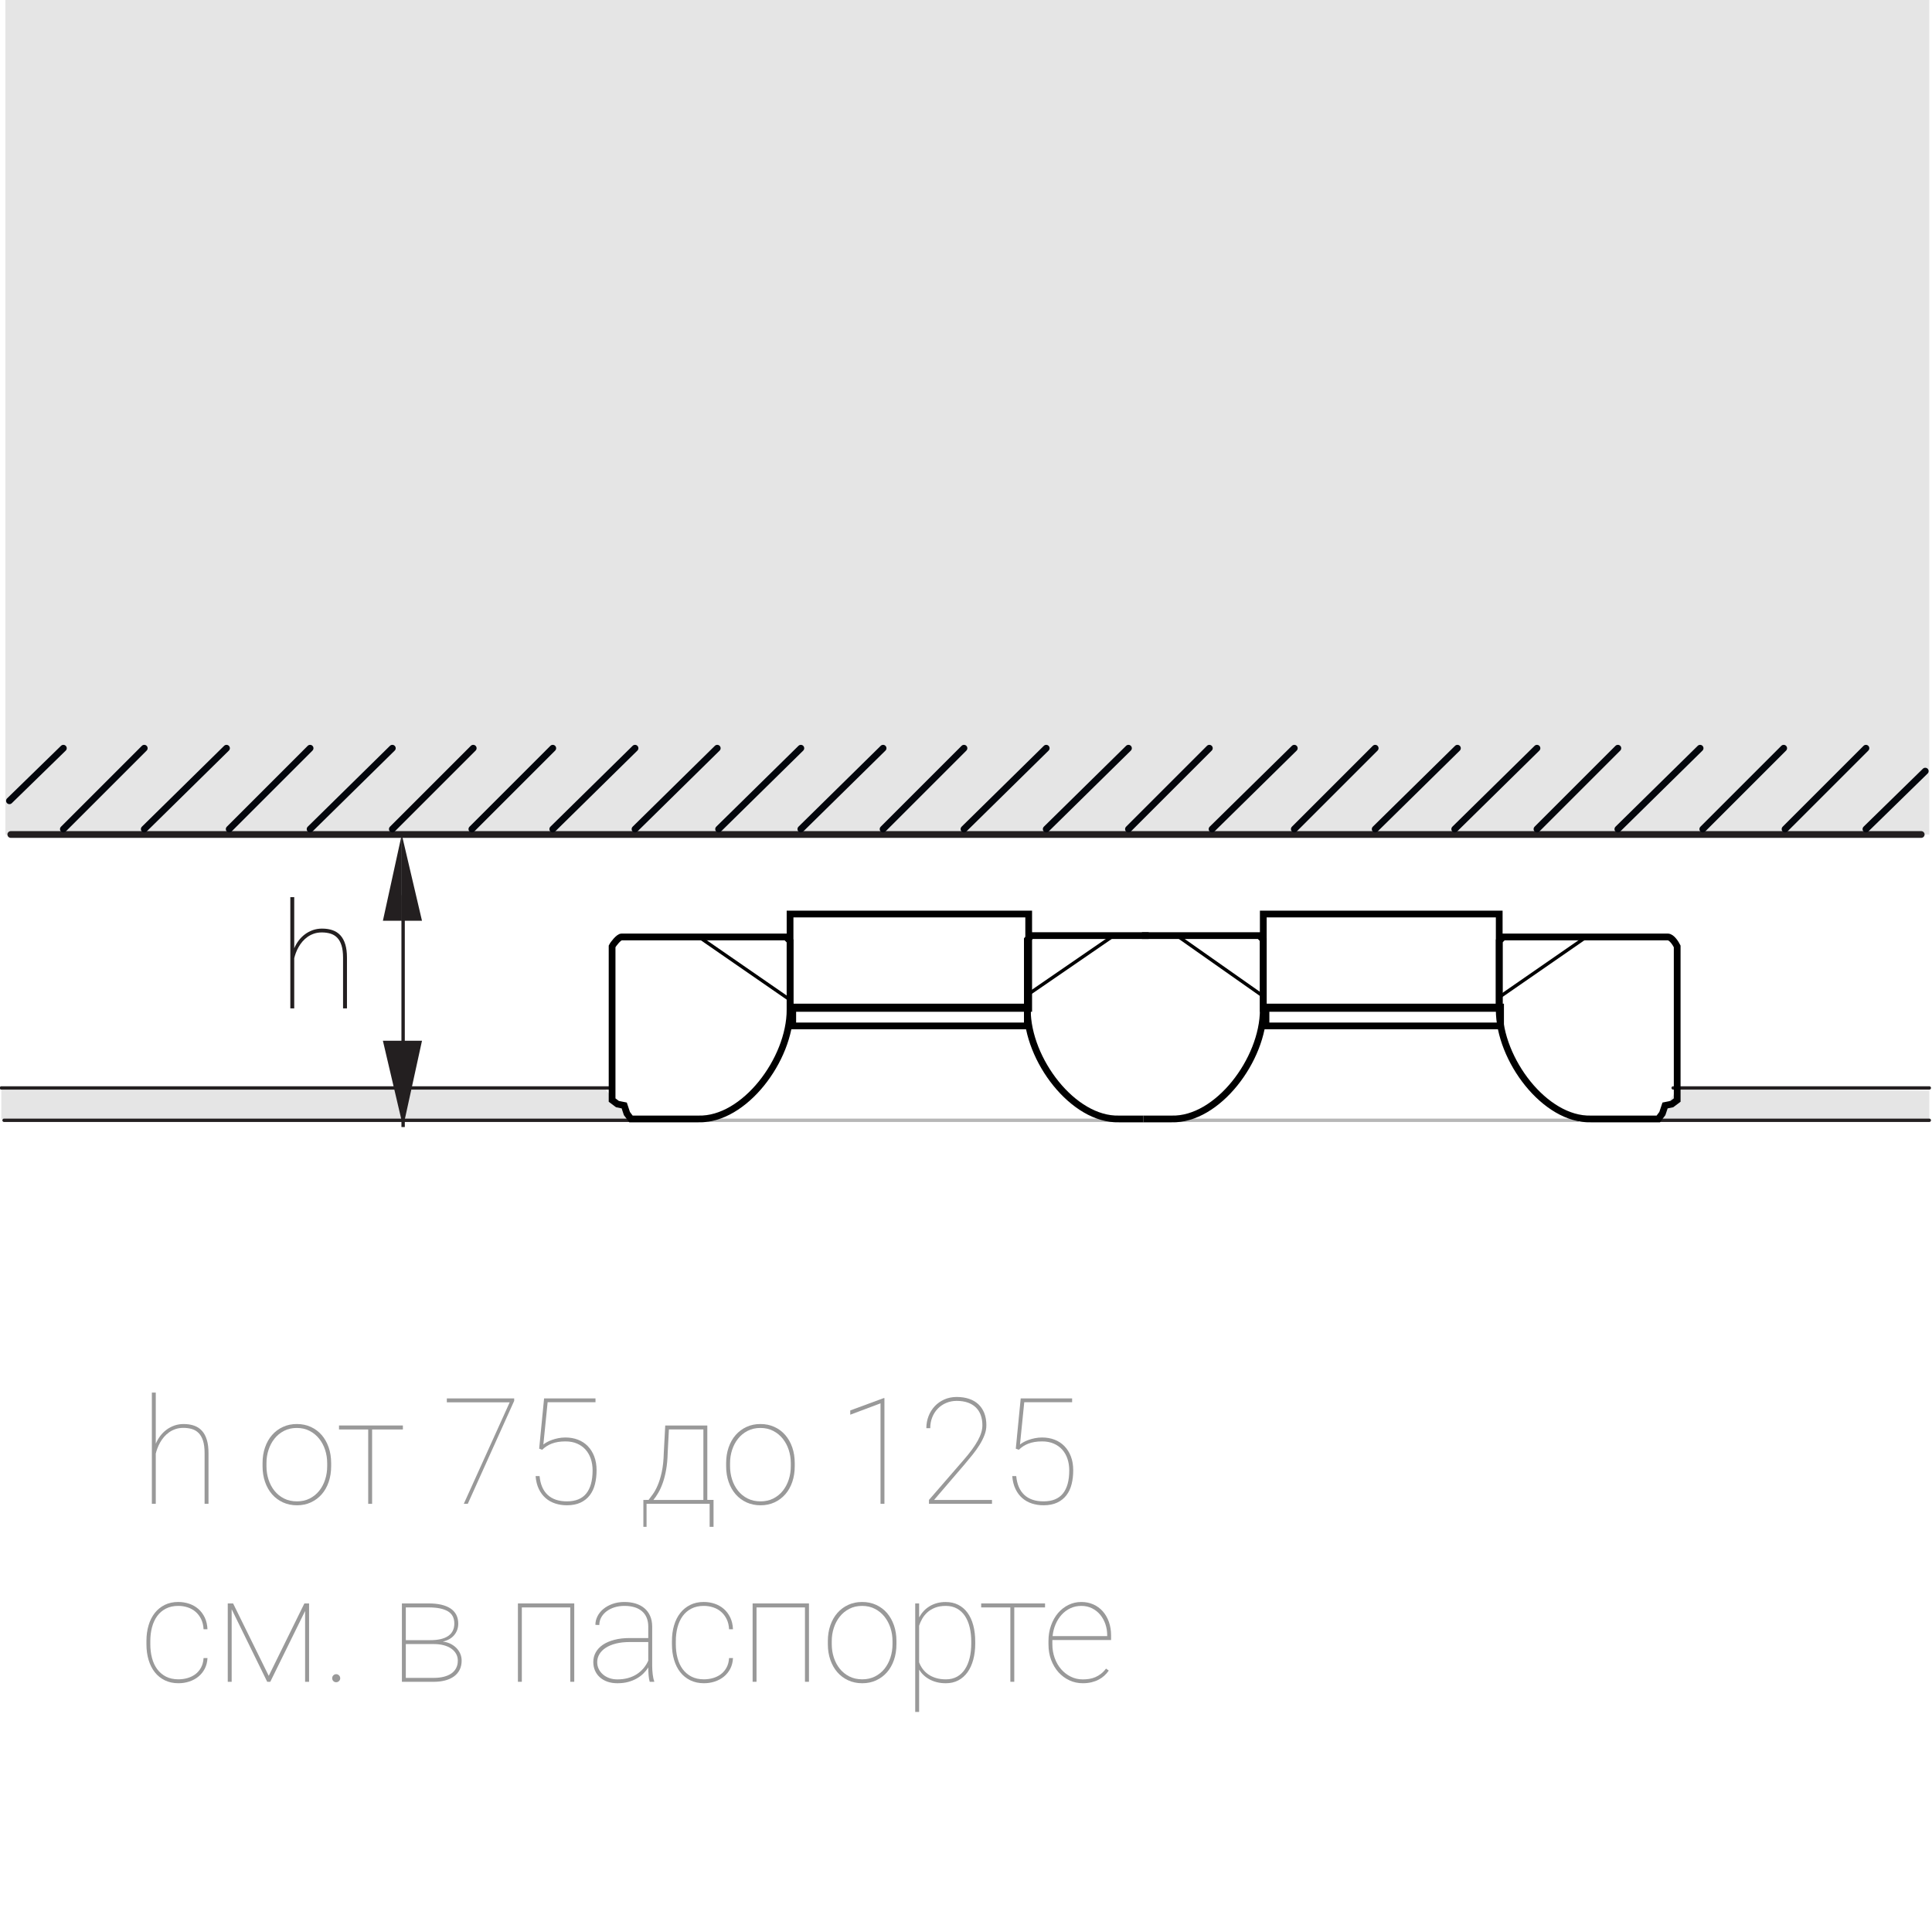 <?xml version="1.0" encoding="utf-8"?>
<!-- Generator: Adobe Illustrator 24.0.2, SVG Export Plug-In . SVG Version: 6.00 Build 0)  -->
<svg version="1.1" id="Слой_1" xmlns="http://www.w3.org/2000/svg" xmlns:xlink="http://www.w3.org/1999/xlink" x="0px" y="0px"
	 viewBox="0 0 143.3 143" enable-background="new 0 0 143.3 143" xml:space="preserve">
<title>dim_side_Twins R25 D68 IP20</title>
<g id="Слой_2_1_">
	<g id="Слой_1-2">
		<rect x="0.4" fill="#E5E5E5" width="142.7" height="61.9"/>
		<polygon fill="#E5E5E5" points="0.1,80.7 0.1,83 46.8,83.1 44.9,80.8 		"/>
		<polygon fill="#E5E5E5" points="124.4,80.8 122.9,83 143.1,83.1 143.1,80.9 		"/>
		
			<line fill="none" stroke="#231F20" stroke-width="0.25" stroke-linecap="round" stroke-linejoin="round" x1="0.3" y1="83.1" x2="46.8" y2="83.1"/>
		
			<line fill="none" stroke="#231F20" stroke-width="0.25" stroke-linecap="round" stroke-linejoin="round" x1="122.7" y1="83.1" x2="143.1" y2="83.1"/>
		<path fill="none" stroke="#231F20" stroke-width="0.25" stroke-linecap="round" stroke-linejoin="round" d="M45.4,80.7H0.1"/>
		<path fill="none" stroke="#231F20" stroke-width="0.25" stroke-linecap="round" stroke-linejoin="round" d="M143.1,80.7h-19"/>
		<path fill="none" stroke="#231F20" stroke-width="0.5" stroke-linecap="round" stroke-linejoin="round" d="M142.5,61.9H0.8"/>
		<line fill="none" x1="132" y1="61.9" x2="138.1" y2="55.8"/>
		<line fill="none" x1="53" y1="61.9" x2="59" y2="55.8"/>
		<line fill="none" x1="59" y1="61.9" x2="65.1" y2="55.8"/>
		<line fill="none" x1="65.1" y1="61.9" x2="71.2" y2="55.8"/>
		<line fill="none" x1="34.6" y1="61.9" x2="40.7" y2="55.8"/>
		<line fill="none" x1="40.7" y1="61.9" x2="46.7" y2="55.8"/>
		<line fill="none" x1="46.7" y1="61.9" x2="52.8" y2="55.8"/>
		<line fill="none" x1="16.6" y1="61.9" x2="22.6" y2="55.8"/>
		<line fill="none" x1="22.6" y1="61.9" x2="28.7" y2="55.8"/>
		<line fill="none" x1="28.7" y1="61.9" x2="34.8" y2="55.8"/>
		<line fill="none" x1="0.3" y1="59.8" x2="4.3" y2="55.8"/>
		<line fill="none" x1="4.3" y1="61.9" x2="10.3" y2="55.8"/>
		<line fill="none" x1="10.3" y1="61.9" x2="16.4" y2="55.8"/>
		<line fill="none" x1="125.9" y1="61.9" x2="132" y2="55.8"/>
		<line fill="none" x1="107.5" y1="61.9" x2="113.6" y2="55.8"/>
		<line fill="none" x1="113.6" y1="61.9" x2="119.7" y2="55.8"/>
		<line fill="none" x1="119.7" y1="61.9" x2="125.7" y2="55.8"/>
		<line fill="none" x1="89.5" y1="61.9" x2="95.6" y2="55.8"/>
		<line fill="none" x1="95.6" y1="61.9" x2="101.6" y2="55.8"/>
		<line fill="none" x1="101.6" y1="61.9" x2="107.7" y2="55.8"/>
		<line fill="none" x1="71.2" y1="61.9" x2="77.2" y2="55.8"/>
		<line fill="none" x1="77.2" y1="61.9" x2="83.3" y2="55.8"/>
		<line fill="none" x1="83.3" y1="61.9" x2="89.3" y2="55.8"/>
		<line fill="none" x1="138.1" y1="61.9" x2="142.4" y2="57.5"/>
		<rect x="0.1" fill="none" width="143" height="143"/>
		<g id="LINE">
			<line fill="none" stroke="#B7B7B7" stroke-width="0.25" stroke-miterlimit="10" x1="83.4" y1="83.1" x2="52.5" y2="83.1"/>
		</g>
		<g id="LINE-2">
			<line fill="none" stroke="#B7B7B7" stroke-width="0.25" stroke-miterlimit="10" x1="117.1" y1="83.1" x2="86.3" y2="83.1"/>
		</g>
		<path fill="none" stroke="#000000" stroke-width="0.5" stroke-miterlimit="10" d="M58.6,74.9c0,3.7-3.4,8.2-6.8,8.1
			c-1.8,0-5,0-5,0l-0.3-0.4L46.3,82l-0.5-0.1l-0.4-0.3c0,0,0-10.1,0-11.4c0.1-0.2,0.5-0.7,0.7-0.7h12.2l0.3,0.3V74.9z"/>
		<path fill="none" stroke="#000000" stroke-width="0.5" stroke-miterlimit="10" d="M85.2,69.4h-8.7l-0.3,0.3v5.2
			c0,3.7,3.4,8.2,6.8,8.1h1.8"/>
		<path fill="none" stroke="#000000" stroke-width="0.5" stroke-miterlimit="10" d="M84.7,69.4h8.7l0.3,0.3v5.2
			c0,3.7-3.4,8.2-6.8,8.1h-2.1"/>
		<path fill="none" stroke="#000000" stroke-width="0.5" stroke-miterlimit="10" d="M111.2,74.9c0,3.7,3.4,8.2,6.8,8.1
			c1.8,0,5,0,5,0l0.3-0.4l0.2-0.6l0.5-0.1l0.4-0.3c0,0,0-10.1,0-11.4c-0.1-0.2-0.4-0.7-0.7-0.7h-12.2l-0.3,0.3
			C111.2,69.8,111.2,74.9,111.2,74.9z"/>
		<rect x="58.8" y="74.7" fill="none" stroke="#000000" stroke-width="0.5" stroke-miterlimit="10" width="17.4" height="1.4"/>
		<rect x="58.6" y="67.8" fill="none" stroke="#000000" stroke-width="0.5" stroke-miterlimit="10" width="17.7" height="7"/>
		<rect x="93.9" y="74.7" fill="none" stroke="#000000" stroke-width="0.5" stroke-miterlimit="10" width="17.4" height="1.4"/>
		<rect x="93.7" y="67.8" fill="none" stroke="#000000" stroke-width="0.5" stroke-miterlimit="10" width="17.5" height="7"/>
		<line fill="none" stroke="#000000" stroke-width="0.25" stroke-miterlimit="10" x1="51.7" y1="69.4" x2="58.5" y2="74.1"/>
		<line fill="none" stroke="#000000" stroke-width="0.25" stroke-miterlimit="10" x1="87.3" y1="69.4" x2="93.7" y2="73.9"/>
		<line fill="none" stroke="#000000" stroke-width="0.25" stroke-miterlimit="10" x1="82.6" y1="69.4" x2="76.2" y2="73.8"/>
		<line fill="none" stroke="#000000" stroke-width="0.25" stroke-miterlimit="10" x1="117.8" y1="69.4" x2="111.3" y2="73.9"/>
		<g enable-background="new    ">
			<path fill="#999999" d="M11.554,107.092c0.086-0.204,0.196-0.396,0.33-0.575c0.135-0.179,0.29-0.333,0.465-0.464
				s0.37-0.233,0.583-0.31c0.213-0.074,0.441-0.112,0.685-0.112c0.293,0,0.555,0.04,0.784,0.121c0.229,0.08,0.422,0.207,0.58,0.381
				s0.277,0.396,0.36,0.669s0.124,0.602,0.124,0.988v3.76h-0.29v-3.76c0-0.369-0.039-0.674-0.115-0.916
				c-0.077-0.241-0.186-0.433-0.325-0.574s-0.306-0.241-0.5-0.299c-0.193-0.057-0.405-0.086-0.634-0.086
				c-0.211,0-0.405,0.03-0.58,0.089c-0.175,0.06-0.334,0.139-0.475,0.239c-0.142,0.101-0.268,0.215-0.379,0.344
				s-0.207,0.265-0.287,0.408c-0.081,0.144-0.148,0.286-0.202,0.43s-0.095,0.277-0.124,0.402v3.723h-0.29v-8.25h0.29V107.092z"/>
		</g>
		<g enable-background="new    ">
			<path fill="#999999" d="M19.474,108.531c0-0.426,0.062-0.816,0.186-1.171c0.123-0.354,0.297-0.66,0.521-0.916
				s0.491-0.455,0.803-0.599s0.655-0.215,1.031-0.215c0.38,0,0.727,0.071,1.04,0.215c0.313,0.144,0.58,0.343,0.803,0.599
				c0.222,0.256,0.395,0.562,0.519,0.916c0.123,0.354,0.185,0.745,0.185,1.171v0.226c0,0.426-0.061,0.816-0.183,1.171
				c-0.121,0.354-0.294,0.66-0.518,0.916c-0.225,0.256-0.492,0.455-0.804,0.599s-0.655,0.215-1.031,0.215
				c-0.379,0-0.726-0.071-1.039-0.215s-0.582-0.343-0.806-0.599s-0.397-0.562-0.521-0.916c-0.124-0.354-0.186-0.745-0.186-1.171
				V108.531z M19.764,108.757c0,0.348,0.051,0.679,0.153,0.994c0.102,0.314,0.249,0.592,0.442,0.832s0.43,0.431,0.709,0.572
				s0.599,0.212,0.956,0.212c0.354,0,0.671-0.07,0.948-0.212s0.512-0.332,0.704-0.572c0.191-0.24,0.338-0.518,0.44-0.832
				c0.102-0.315,0.152-0.646,0.152-0.994v-0.226c0-0.34-0.051-0.667-0.152-0.98c-0.103-0.313-0.25-0.591-0.443-0.832
				c-0.193-0.242-0.43-0.436-0.709-0.58c-0.279-0.146-0.597-0.218-0.951-0.218s-0.671,0.072-0.95,0.218
				c-0.279,0.145-0.515,0.338-0.706,0.58c-0.192,0.241-0.339,0.519-0.44,0.832c-0.103,0.313-0.153,0.641-0.153,0.98V108.757z"/>
		</g>
		<g enable-background="new    ">
			<path fill="#999999" d="M29.882,106.034H27.6v5.516h-0.29v-5.516h-2.165v-0.296h4.737V106.034z"/>
			<path fill="#999999" d="M38.138,103.912l-3.443,7.638h-0.295l3.405-7.53h-4.662v-0.29h4.995V103.912z"/>
			<path fill="#999999" d="M39.991,107.457l0.365-3.728h3.813v0.285h-3.55l-0.317,3.137c0.064-0.055,0.152-0.112,0.263-0.175
				s0.237-0.119,0.379-0.169c0.141-0.051,0.297-0.093,0.467-0.127c0.17-0.034,0.347-0.051,0.529-0.051
				c0.336,0,0.646,0.055,0.929,0.164s0.526,0.269,0.73,0.478c0.204,0.21,0.363,0.465,0.478,0.766s0.172,0.641,0.172,1.021
				c0,0.376-0.04,0.723-0.121,1.039c-0.08,0.317-0.209,0.591-0.387,0.822c-0.177,0.23-0.405,0.411-0.685,0.542
				s-0.616,0.196-1.01,0.196c-0.308,0-0.596-0.044-0.865-0.132s-0.506-0.221-0.711-0.399c-0.206-0.18-0.375-0.405-0.505-0.678
				c-0.131-0.271-0.21-0.59-0.239-0.955h0.295c0.057,0.611,0.258,1.077,0.602,1.396c0.344,0.318,0.818,0.478,1.423,0.478
				c0.645,0,1.124-0.194,1.437-0.583c0.313-0.389,0.47-0.96,0.47-1.716c0-0.305-0.044-0.588-0.131-0.852
				c-0.088-0.263-0.217-0.49-0.387-0.682c-0.17-0.191-0.381-0.342-0.631-0.451s-0.537-0.164-0.859-0.164
				c-0.208,0-0.396,0.015-0.564,0.043s-0.322,0.069-0.462,0.124c-0.14,0.053-0.268,0.118-0.384,0.195
				c-0.117,0.077-0.225,0.164-0.325,0.261L39.991,107.457z"/>
			<path fill="#999999" d="M48.106,111.26c0.086-0.114,0.19-0.254,0.312-0.419s0.241-0.381,0.357-0.647
				c0.117-0.267,0.219-0.597,0.307-0.991c0.087-0.394,0.139-0.875,0.153-1.444l0.107-2.02h3.121v5.521h0.462v1.998h-0.29v-1.708
				h-4.678v1.708H47.72v-1.998H48.106z M49.524,107.758c-0.011,0.473-0.049,0.895-0.116,1.265c-0.066,0.371-0.149,0.696-0.25,0.978
				s-0.21,0.524-0.331,0.73c-0.12,0.206-0.241,0.383-0.362,0.529h3.706v-5.231h-2.557L49.524,107.758z"/>
			<path fill="#999999" d="M53.859,108.531c0-0.426,0.062-0.816,0.186-1.171c0.123-0.354,0.297-0.66,0.521-0.916
				c0.224-0.256,0.492-0.455,0.803-0.599s0.655-0.215,1.031-0.215c0.379,0,0.726,0.071,1.04,0.215
				c0.313,0.144,0.581,0.343,0.803,0.599s0.395,0.562,0.519,0.916c0.123,0.354,0.185,0.745,0.185,1.171v0.226
				c0,0.426-0.061,0.816-0.183,1.171s-0.294,0.66-0.518,0.916c-0.224,0.256-0.492,0.455-0.803,0.599s-0.655,0.215-1.031,0.215
				c-0.379,0-0.726-0.071-1.04-0.215c-0.313-0.144-0.582-0.343-0.806-0.599c-0.224-0.256-0.397-0.562-0.521-0.916
				c-0.124-0.354-0.186-0.745-0.186-1.171V108.531z M54.149,108.757c0,0.348,0.051,0.679,0.153,0.994
				c0.102,0.314,0.25,0.592,0.443,0.832s0.43,0.431,0.709,0.572s0.598,0.212,0.956,0.212c0.354,0,0.67-0.07,0.948-0.212
				c0.278-0.142,0.512-0.332,0.704-0.572c0.191-0.24,0.338-0.518,0.44-0.832c0.102-0.315,0.153-0.646,0.153-0.994v-0.226
				c0-0.34-0.051-0.667-0.153-0.98c-0.103-0.313-0.25-0.591-0.443-0.832c-0.193-0.242-0.43-0.436-0.709-0.58
				c-0.279-0.146-0.596-0.218-0.951-0.218s-0.671,0.072-0.951,0.218c-0.279,0.145-0.515,0.338-0.706,0.58
				c-0.192,0.241-0.339,0.519-0.44,0.832c-0.103,0.313-0.153,0.641-0.153,0.98V108.757z"/>
			<path fill="#999999" d="M65.6,111.55h-0.29v-7.455l-2.245,0.844v-0.317l2.476-0.913H65.6V111.55z"/>
			<path fill="#999999" d="M73.581,111.55h-4.678v-0.29l2.562-2.954c0.244-0.279,0.453-0.539,0.628-0.779
				c0.175-0.239,0.32-0.464,0.435-0.674c0.115-0.209,0.2-0.407,0.255-0.594c0.056-0.186,0.083-0.365,0.083-0.537
				c0-0.275-0.041-0.525-0.121-0.749c-0.081-0.224-0.202-0.414-0.363-0.571c-0.161-0.158-0.361-0.279-0.599-0.363
				c-0.238-0.084-0.513-0.126-0.824-0.126c-0.279,0-0.539,0.051-0.779,0.153c-0.24,0.102-0.448,0.243-0.623,0.424
				s-0.313,0.395-0.411,0.643c-0.099,0.246-0.148,0.516-0.148,0.805h-0.29c0-0.314,0.055-0.612,0.164-0.894
				c0.109-0.281,0.264-0.527,0.462-0.739c0.199-0.211,0.436-0.377,0.712-0.499s0.58-0.183,0.913-0.183
				c0.336,0,0.64,0.045,0.91,0.135c0.271,0.089,0.501,0.223,0.693,0.399c0.191,0.178,0.339,0.396,0.443,0.658
				c0.104,0.262,0.155,0.563,0.155,0.907c0,0.244-0.046,0.487-0.14,0.73c-0.093,0.244-0.215,0.487-0.368,0.73
				c-0.152,0.244-0.325,0.485-0.518,0.726s-0.389,0.477-0.585,0.709l-2.267,2.643h4.296V111.55z"/>
			<path fill="#999999" d="M75.343,107.457l0.365-3.728h3.813v0.285h-3.55l-0.317,3.137c0.064-0.055,0.152-0.112,0.264-0.175
				c0.11-0.063,0.237-0.119,0.379-0.169c0.141-0.051,0.297-0.093,0.467-0.127s0.347-0.051,0.529-0.051
				c0.336,0,0.646,0.055,0.929,0.164c0.283,0.109,0.526,0.269,0.73,0.478c0.204,0.21,0.363,0.465,0.479,0.766
				c0.114,0.301,0.172,0.641,0.172,1.021c0,0.376-0.04,0.723-0.121,1.039c-0.08,0.317-0.209,0.591-0.387,0.822
				c-0.177,0.23-0.405,0.411-0.685,0.542s-0.616,0.196-1.01,0.196c-0.309,0-0.597-0.044-0.865-0.132s-0.506-0.221-0.711-0.399
				c-0.206-0.18-0.375-0.405-0.505-0.678c-0.131-0.271-0.211-0.59-0.239-0.955h0.295c0.058,0.611,0.258,1.077,0.602,1.396
				c0.344,0.318,0.818,0.478,1.424,0.478c0.645,0,1.123-0.194,1.437-0.583s0.47-0.96,0.47-1.716c0-0.305-0.044-0.588-0.131-0.852
				c-0.088-0.263-0.217-0.49-0.387-0.682c-0.171-0.191-0.381-0.342-0.632-0.451c-0.25-0.109-0.537-0.164-0.859-0.164
				c-0.207,0-0.396,0.015-0.563,0.043c-0.169,0.028-0.322,0.069-0.462,0.124c-0.14,0.053-0.268,0.118-0.384,0.195
				c-0.117,0.077-0.226,0.164-0.325,0.261L75.343,107.457z"/>
		</g>
		<g enable-background="new    ">
			<path fill="#999999" d="M13.235,124.567c0.226,0,0.447-0.03,0.664-0.091c0.216-0.062,0.411-0.155,0.583-0.282
				s0.313-0.29,0.424-0.489c0.111-0.198,0.175-0.438,0.193-0.717h0.29c-0.014,0.297-0.082,0.562-0.201,0.792
				c-0.12,0.231-0.278,0.427-0.473,0.586c-0.195,0.159-0.42,0.281-0.674,0.365s-0.523,0.126-0.806,0.126
				c-0.376,0-0.711-0.071-1.007-0.215c-0.295-0.144-0.544-0.343-0.746-0.599c-0.203-0.256-0.356-0.562-0.462-0.916
				c-0.106-0.354-0.159-0.745-0.159-1.171v-0.226c0-0.426,0.053-0.816,0.159-1.171c0.105-0.354,0.259-0.66,0.462-0.916
				c0.202-0.256,0.449-0.455,0.741-0.599c0.292-0.144,0.625-0.215,1.001-0.215c0.279,0,0.547,0.043,0.803,0.129
				c0.256,0.086,0.482,0.214,0.679,0.384s0.356,0.382,0.478,0.634c0.122,0.253,0.19,0.546,0.204,0.878h-0.29
				c-0.014-0.289-0.075-0.543-0.183-0.76s-0.246-0.397-0.416-0.542c-0.17-0.146-0.365-0.254-0.586-0.325
				c-0.22-0.071-0.45-0.107-0.69-0.107c-0.354,0-0.663,0.068-0.924,0.204s-0.477,0.322-0.647,0.559
				c-0.17,0.236-0.296,0.513-0.379,0.83c-0.083,0.316-0.124,0.656-0.124,1.018v0.226c0,0.365,0.041,0.706,0.124,1.023
				c0.083,0.316,0.209,0.593,0.381,0.827s0.389,0.42,0.65,0.556S12.877,124.567,13.235,124.567z"/>
			<path fill="#999999" d="M19.933,124.31l2.643-5.371h0.349v5.812h-0.295v-5.253l-2.583,5.253H19.82l-2.637-5.382v5.382h-0.29
				v-5.812h0.397L19.933,124.31z"/>
			<path fill="#999999" d="M24.638,124.486c0-0.082,0.029-0.152,0.086-0.212c0.057-0.059,0.127-0.089,0.209-0.089
				s0.153,0.03,0.212,0.089c0.06,0.06,0.089,0.13,0.089,0.212c0,0.083-0.029,0.152-0.089,0.21c-0.059,0.058-0.129,0.086-0.212,0.086
				s-0.152-0.028-0.209-0.086S24.638,124.569,24.638,124.486z"/>
			<path fill="#999999" d="M29.81,124.75v-5.812h1.998c0.336,0,0.64,0.03,0.911,0.091c0.27,0.062,0.499,0.153,0.688,0.277
				c0.188,0.123,0.332,0.279,0.432,0.467c0.1,0.188,0.15,0.411,0.15,0.669c0,0.322-0.099,0.604-0.298,0.843
				c-0.198,0.24-0.482,0.401-0.851,0.484h0.005c0.201,0.021,0.386,0.073,0.556,0.155c0.17,0.082,0.318,0.187,0.443,0.312
				s0.223,0.269,0.293,0.43c0.069,0.161,0.104,0.331,0.104,0.51c0,0.262-0.05,0.491-0.15,0.688c-0.1,0.197-0.242,0.361-0.424,0.492
				s-0.4,0.229-0.653,0.295c-0.252,0.066-0.531,0.1-0.835,0.1H29.81z M30.1,121.662h1.815c0.587,0,1.031-0.104,1.332-0.313
				c0.301-0.207,0.451-0.516,0.451-0.924c0-0.415-0.161-0.718-0.483-0.907s-0.792-0.284-1.407-0.284H30.1V121.662z M30.1,121.951
				v2.509h2.079c0.272,0,0.519-0.027,0.738-0.083c0.221-0.056,0.408-0.137,0.562-0.244s0.272-0.241,0.354-0.4
				s0.124-0.343,0.124-0.551c0-0.183-0.041-0.35-0.124-0.5s-0.201-0.279-0.354-0.389s-0.341-0.193-0.562-0.253
				c-0.22-0.059-0.466-0.089-0.738-0.089H30.1z"/>
			<path fill="#999999" d="M42.593,124.75h-0.295v-5.516h-3.593v5.516h-0.29v-5.812h4.179V124.75z"/>
			<path fill="#999999" d="M48.19,124.75c-0.04-0.136-0.067-0.3-0.083-0.491c-0.016-0.191-0.024-0.383-0.024-0.572
				c-0.097,0.157-0.217,0.307-0.36,0.448s-0.31,0.266-0.5,0.373s-0.403,0.193-0.639,0.256s-0.5,0.094-0.79,0.094
				c-0.272,0-0.518-0.038-0.739-0.115c-0.22-0.077-0.408-0.186-0.563-0.325c-0.156-0.14-0.276-0.306-0.36-0.499
				c-0.084-0.193-0.126-0.407-0.126-0.64c0-0.258,0.061-0.496,0.183-0.714c0.122-0.219,0.298-0.406,0.529-0.562
				c0.23-0.156,0.513-0.277,0.846-0.365s0.709-0.132,1.128-0.132h1.391v-0.849c0-0.487-0.153-0.864-0.459-1.134
				c-0.306-0.268-0.744-0.402-1.313-0.402c-0.265,0-0.51,0.036-0.736,0.107s-0.422,0.171-0.588,0.298
				c-0.167,0.127-0.297,0.277-0.393,0.451c-0.095,0.174-0.142,0.361-0.142,0.562l-0.29-0.011c0-0.226,0.053-0.441,0.159-0.647
				c0.105-0.206,0.254-0.387,0.445-0.542c0.192-0.156,0.419-0.279,0.683-0.371c0.263-0.091,0.55-0.137,0.862-0.137
				c0.301,0,0.578,0.038,0.83,0.115c0.253,0.077,0.47,0.191,0.653,0.344s0.325,0.344,0.427,0.575
				c0.102,0.23,0.153,0.498,0.153,0.803v2.911c0,0.104,0.003,0.21,0.011,0.319s0.017,0.213,0.03,0.312
				c0.012,0.099,0.027,0.19,0.045,0.276s0.04,0.158,0.064,0.215v0.049H48.19z M45.794,124.572c0.279,0,0.538-0.031,0.776-0.096
				c0.238-0.064,0.453-0.158,0.645-0.279c0.192-0.122,0.36-0.269,0.505-0.438c0.146-0.17,0.266-0.362,0.363-0.577v-1.381h-1.375
				c-0.376,0-0.712,0.037-1.01,0.11s-0.55,0.177-0.757,0.31c-0.208,0.132-0.367,0.29-0.478,0.475s-0.167,0.386-0.167,0.604
				c0,0.176,0.037,0.34,0.11,0.494c0.073,0.154,0.176,0.289,0.309,0.405s0.29,0.208,0.473,0.274S45.572,124.572,45.794,124.572z"/>
			<path fill="#999999" d="M52.213,124.567c0.226,0,0.447-0.03,0.664-0.091c0.216-0.062,0.411-0.155,0.583-0.282
				s0.313-0.29,0.424-0.489c0.111-0.198,0.175-0.438,0.193-0.717h0.29c-0.014,0.297-0.082,0.562-0.201,0.792
				c-0.12,0.231-0.278,0.427-0.473,0.586c-0.195,0.159-0.42,0.281-0.674,0.365s-0.523,0.126-0.806,0.126
				c-0.376,0-0.711-0.071-1.007-0.215c-0.295-0.144-0.544-0.343-0.746-0.599c-0.203-0.256-0.356-0.562-0.462-0.916
				c-0.106-0.354-0.159-0.745-0.159-1.171v-0.226c0-0.426,0.053-0.816,0.159-1.171c0.105-0.354,0.259-0.66,0.462-0.916
				c0.202-0.256,0.449-0.455,0.741-0.599c0.292-0.144,0.625-0.215,1.001-0.215c0.279,0,0.547,0.043,0.803,0.129
				c0.256,0.086,0.482,0.214,0.679,0.384s0.356,0.382,0.478,0.634c0.122,0.253,0.19,0.546,0.204,0.878h-0.29
				c-0.014-0.289-0.075-0.543-0.183-0.76s-0.246-0.397-0.416-0.542c-0.17-0.146-0.365-0.254-0.586-0.325
				c-0.22-0.071-0.45-0.107-0.69-0.107c-0.354,0-0.663,0.068-0.924,0.204s-0.477,0.322-0.647,0.559
				c-0.17,0.236-0.296,0.513-0.379,0.83c-0.083,0.316-0.124,0.656-0.124,1.018v0.226c0,0.365,0.041,0.706,0.124,1.023
				c0.083,0.316,0.209,0.593,0.381,0.827s0.389,0.42,0.65,0.556S51.855,124.567,52.213,124.567z"/>
			<path fill="#999999" d="M60.001,124.75h-0.295v-5.516h-3.593v5.516h-0.29v-5.812h4.179V124.75z"/>
			<path fill="#999999" d="M61.403,121.731c0-0.426,0.062-0.816,0.186-1.171c0.123-0.354,0.297-0.66,0.521-0.916
				c0.224-0.256,0.492-0.455,0.803-0.599s0.655-0.215,1.031-0.215c0.379,0,0.726,0.071,1.04,0.215
				c0.313,0.144,0.581,0.343,0.803,0.599s0.395,0.562,0.519,0.916c0.123,0.354,0.185,0.745,0.185,1.171v0.226
				c0,0.426-0.061,0.816-0.183,1.171s-0.294,0.66-0.518,0.916c-0.224,0.256-0.492,0.455-0.803,0.599s-0.655,0.215-1.031,0.215
				c-0.379,0-0.726-0.071-1.04-0.215c-0.313-0.144-0.582-0.343-0.806-0.599c-0.224-0.256-0.397-0.562-0.521-0.916
				c-0.124-0.354-0.186-0.745-0.186-1.171V121.731z M61.693,121.957c0,0.348,0.051,0.679,0.153,0.994
				c0.102,0.314,0.25,0.592,0.443,0.832s0.43,0.431,0.709,0.572s0.598,0.212,0.956,0.212c0.354,0,0.67-0.07,0.948-0.212
				c0.278-0.142,0.512-0.332,0.704-0.572c0.191-0.24,0.338-0.518,0.44-0.832c0.102-0.315,0.153-0.646,0.153-0.994v-0.226
				c0-0.34-0.051-0.667-0.153-0.98c-0.103-0.313-0.25-0.591-0.443-0.832c-0.193-0.242-0.43-0.436-0.709-0.58
				c-0.279-0.146-0.596-0.218-0.951-0.218s-0.671,0.072-0.951,0.218c-0.279,0.145-0.515,0.338-0.706,0.58
				c-0.192,0.241-0.339,0.519-0.44,0.832c-0.103,0.313-0.153,0.641-0.153,0.98V121.957z"/>
		</g>
		<g enable-background="new    ">
			<path fill="#999999" d="M72.336,121.898c0,0.443-0.05,0.848-0.148,1.211c-0.098,0.363-0.24,0.675-0.427,0.935
				c-0.186,0.26-0.414,0.46-0.685,0.602s-0.577,0.212-0.921,0.212c-0.236,0-0.456-0.025-0.658-0.075s-0.386-0.12-0.551-0.21
				c-0.164-0.089-0.313-0.195-0.443-0.319c-0.13-0.123-0.24-0.259-0.33-0.405v3.137h-0.29v-8.046h0.29v1.036
				c0.094-0.172,0.204-0.327,0.333-0.467s0.276-0.26,0.44-0.359c0.165-0.101,0.347-0.179,0.545-0.234
				c0.199-0.056,0.417-0.083,0.653-0.083c0.344,0,0.651,0.068,0.924,0.204c0.271,0.136,0.502,0.331,0.689,0.586
				c0.188,0.254,0.332,0.563,0.43,0.929c0.099,0.365,0.148,0.777,0.148,1.235V121.898z M72.04,121.785
				c0-0.387-0.038-0.743-0.115-1.068c-0.077-0.326-0.193-0.607-0.35-0.844c-0.155-0.236-0.353-0.421-0.591-0.553
				c-0.237-0.133-0.516-0.199-0.835-0.199c-0.308,0-0.573,0.045-0.798,0.135c-0.224,0.089-0.413,0.204-0.569,0.346
				c-0.155,0.142-0.282,0.299-0.381,0.473s-0.175,0.345-0.229,0.514v2.717c0.068,0.184,0.16,0.352,0.276,0.506
				c0.117,0.153,0.258,0.287,0.422,0.399c0.165,0.113,0.354,0.201,0.569,0.264s0.455,0.094,0.72,0.094
				c0.315,0,0.591-0.066,0.827-0.198c0.236-0.133,0.433-0.318,0.588-0.557c0.156-0.238,0.272-0.52,0.35-0.846
				s0.115-0.682,0.115-1.068V121.785z"/>
			<path fill="#999999" d="M77.514,119.234H75.23v5.516h-0.29v-5.516h-2.164v-0.296h4.737V119.234z"/>
		</g>
		<g enable-background="new    ">
			<path fill="#999999" d="M80.313,124.857c-0.354,0-0.686-0.071-0.994-0.215c-0.308-0.144-0.577-0.343-0.809-0.599
				c-0.23-0.256-0.412-0.561-0.545-0.913c-0.132-0.353-0.198-0.74-0.198-1.163v-0.236c0-0.423,0.064-0.812,0.193-1.168
				s0.303-0.663,0.523-0.919c0.22-0.256,0.478-0.455,0.773-0.599c0.295-0.144,0.611-0.215,0.948-0.215
				c0.322,0,0.618,0.06,0.889,0.18s0.503,0.289,0.698,0.508s0.348,0.479,0.456,0.784c0.109,0.305,0.164,0.641,0.164,1.01v0.338
				h-4.355v0.081v0.236c0,0.361,0.057,0.701,0.172,1.018c0.114,0.317,0.272,0.593,0.475,0.827c0.203,0.234,0.441,0.42,0.718,0.557
				c0.275,0.136,0.572,0.203,0.892,0.203c0.164,0,0.324-0.012,0.48-0.037c0.155-0.025,0.306-0.068,0.448-0.129
				c0.144-0.061,0.281-0.143,0.414-0.244c0.132-0.103,0.26-0.232,0.381-0.39l0.204,0.146c-0.097,0.139-0.207,0.267-0.333,0.381
				c-0.125,0.114-0.268,0.213-0.427,0.295c-0.159,0.083-0.336,0.147-0.529,0.193C80.759,124.834,80.546,124.857,80.313,124.857z
				 M80.206,119.121c-0.294,0-0.563,0.058-0.809,0.172s-0.461,0.273-0.647,0.476c-0.186,0.202-0.337,0.439-0.454,0.712
				c-0.116,0.271-0.19,0.565-0.223,0.881h4.05v-0.07c0-0.29-0.046-0.566-0.137-0.83c-0.092-0.263-0.221-0.494-0.387-0.692
				c-0.167-0.199-0.368-0.356-0.604-0.473S80.496,119.121,80.206,119.121z"/>
		</g>
		<g enable-background="new    ">
			<path fill="#231F20" d="M21.824,70.342c0.086-0.204,0.196-0.396,0.33-0.575c0.135-0.179,0.29-0.333,0.465-0.464
				s0.37-0.233,0.583-0.31c0.213-0.074,0.441-0.112,0.685-0.112c0.293,0,0.555,0.04,0.784,0.121c0.229,0.08,0.422,0.207,0.58,0.381
				s0.277,0.396,0.36,0.669s0.124,0.602,0.124,0.988v3.76h-0.29v-3.76c0-0.369-0.039-0.674-0.115-0.916
				c-0.077-0.241-0.186-0.433-0.325-0.574s-0.306-0.241-0.5-0.299c-0.193-0.057-0.405-0.086-0.634-0.086
				c-0.211,0-0.405,0.03-0.58,0.089c-0.175,0.06-0.334,0.139-0.475,0.239c-0.142,0.101-0.268,0.215-0.379,0.344
				s-0.207,0.265-0.287,0.408c-0.081,0.144-0.148,0.286-0.202,0.43s-0.095,0.277-0.124,0.402V74.8h-0.29v-8.25h0.29V70.342z"/>
		</g>
		<line fill="none" stroke="#231F20" stroke-width="0.25" stroke-miterlimit="10" x1="29.9" y1="66.4" x2="29.9" y2="83.6"/>
		<polygon fill-rule="evenodd" clip-rule="evenodd" fill="#231F20" points="29.8,68.3 29.8,61.9 28.4,68.3 		"/>
		<polygon fill-rule="evenodd" clip-rule="evenodd" fill="#231F20" points="29.8,68.3 29.8,61.9 31.3,68.3 		"/>
		<polygon fill-rule="evenodd" clip-rule="evenodd" fill="#231F20" points="29.9,77.2 29.9,83.6 28.4,77.2 		"/>
		<polygon fill-rule="evenodd" clip-rule="evenodd" fill="#231F20" points="29.9,77.2 29.9,83.6 31.3,77.2 		"/>
	</g>
</g>
<line fill="none" stroke="#03060C" stroke-width="0.5" stroke-linecap="round" stroke-linejoin="round" x1="132.4" y1="61.5" x2="138.4" y2="55.5"/>
<line fill="none" stroke="#03060C" stroke-width="0.5" stroke-linecap="round" stroke-linejoin="round" x1="53.3" y1="61.5" x2="59.4" y2="55.5"/>
<line fill="none" stroke="#03060C" stroke-width="0.5" stroke-linecap="round" stroke-linejoin="round" x1="59.4" y1="61.5" x2="65.5" y2="55.5"/>
<line fill="none" stroke="#03060C" stroke-width="0.5" stroke-linecap="round" stroke-linejoin="round" x1="65.5" y1="61.5" x2="71.5" y2="55.5"/>
<line fill="none" stroke="#03060C" stroke-width="0.5" stroke-linecap="round" stroke-linejoin="round" x1="35" y1="61.5" x2="41" y2="55.5"/>
<line fill="none" stroke="#03060C" stroke-width="0.5" stroke-linecap="round" stroke-linejoin="round" x1="41" y1="61.5" x2="47.1" y2="55.5"/>
<line fill="none" stroke="#03060C" stroke-width="0.5" stroke-linecap="round" stroke-linejoin="round" x1="47.1" y1="61.5" x2="53.2" y2="55.5"/>
<line fill="none" stroke="#03060C" stroke-width="0.5" stroke-linecap="round" stroke-linejoin="round" x1="17" y1="61.5" x2="23" y2="55.5"/>
<line fill="none" stroke="#03060C" stroke-width="0.5" stroke-linecap="round" stroke-linejoin="round" x1="23" y1="61.5" x2="29.1" y2="55.5"/>
<line fill="none" stroke="#03060C" stroke-width="0.5" stroke-linecap="round" stroke-linejoin="round" x1="29.1" y1="61.5" x2="35.1" y2="55.5"/>
<line fill="none" stroke="#03060C" stroke-width="0.5" stroke-linecap="round" stroke-linejoin="round" x1="0.7" y1="59.4" x2="4.7" y2="55.5"/>
<line fill="none" stroke="#03060C" stroke-width="0.5" stroke-linecap="round" stroke-linejoin="round" x1="4.7" y1="61.5" x2="10.7" y2="55.5"/>
<line fill="none" stroke="#03060C" stroke-width="0.5" stroke-linecap="round" stroke-linejoin="round" x1="10.7" y1="61.5" x2="16.8" y2="55.5"/>
<line fill="none" stroke="#03060C" stroke-width="0.5" stroke-linecap="round" stroke-linejoin="round" x1="126.3" y1="61.5" x2="132.3" y2="55.5"/>
<line fill="none" stroke="#03060C" stroke-width="0.5" stroke-linecap="round" stroke-linejoin="round" x1="107.9" y1="61.5" x2="114" y2="55.5"/>
<line fill="none" stroke="#03060C" stroke-width="0.5" stroke-linecap="round" stroke-linejoin="round" x1="114" y1="61.5" x2="120" y2="55.5"/>
<line fill="none" stroke="#03060C" stroke-width="0.5" stroke-linecap="round" stroke-linejoin="round" x1="120" y1="61.5" x2="126.1" y2="55.5"/>
<line fill="none" stroke="#03060C" stroke-width="0.5" stroke-linecap="round" stroke-linejoin="round" x1="89.9" y1="61.5" x2="96" y2="55.5"/>
<line fill="none" stroke="#03060C" stroke-width="0.5" stroke-linecap="round" stroke-linejoin="round" x1="96" y1="61.5" x2="102" y2="55.5"/>
<line fill="none" stroke="#03060C" stroke-width="0.5" stroke-linecap="round" stroke-linejoin="round" x1="102" y1="61.5" x2="108.1" y2="55.5"/>
<line fill="none" stroke="#03060C" stroke-width="0.5" stroke-linecap="round" stroke-linejoin="round" x1="71.5" y1="61.5" x2="77.6" y2="55.5"/>
<line fill="none" stroke="#03060C" stroke-width="0.5" stroke-linecap="round" stroke-linejoin="round" x1="77.6" y1="61.5" x2="83.7" y2="55.5"/>
<line fill="none" stroke="#03060C" stroke-width="0.5" stroke-linecap="round" stroke-linejoin="round" x1="83.7" y1="61.5" x2="89.7" y2="55.5"/>
<line fill="none" stroke="#03060C" stroke-width="0.5" stroke-linecap="round" stroke-linejoin="round" x1="138.4" y1="61.5" x2="142.8" y2="57.2"/>
<rect x="0.5" y="54" fill="none" width="143" height="143"/>
</svg>
